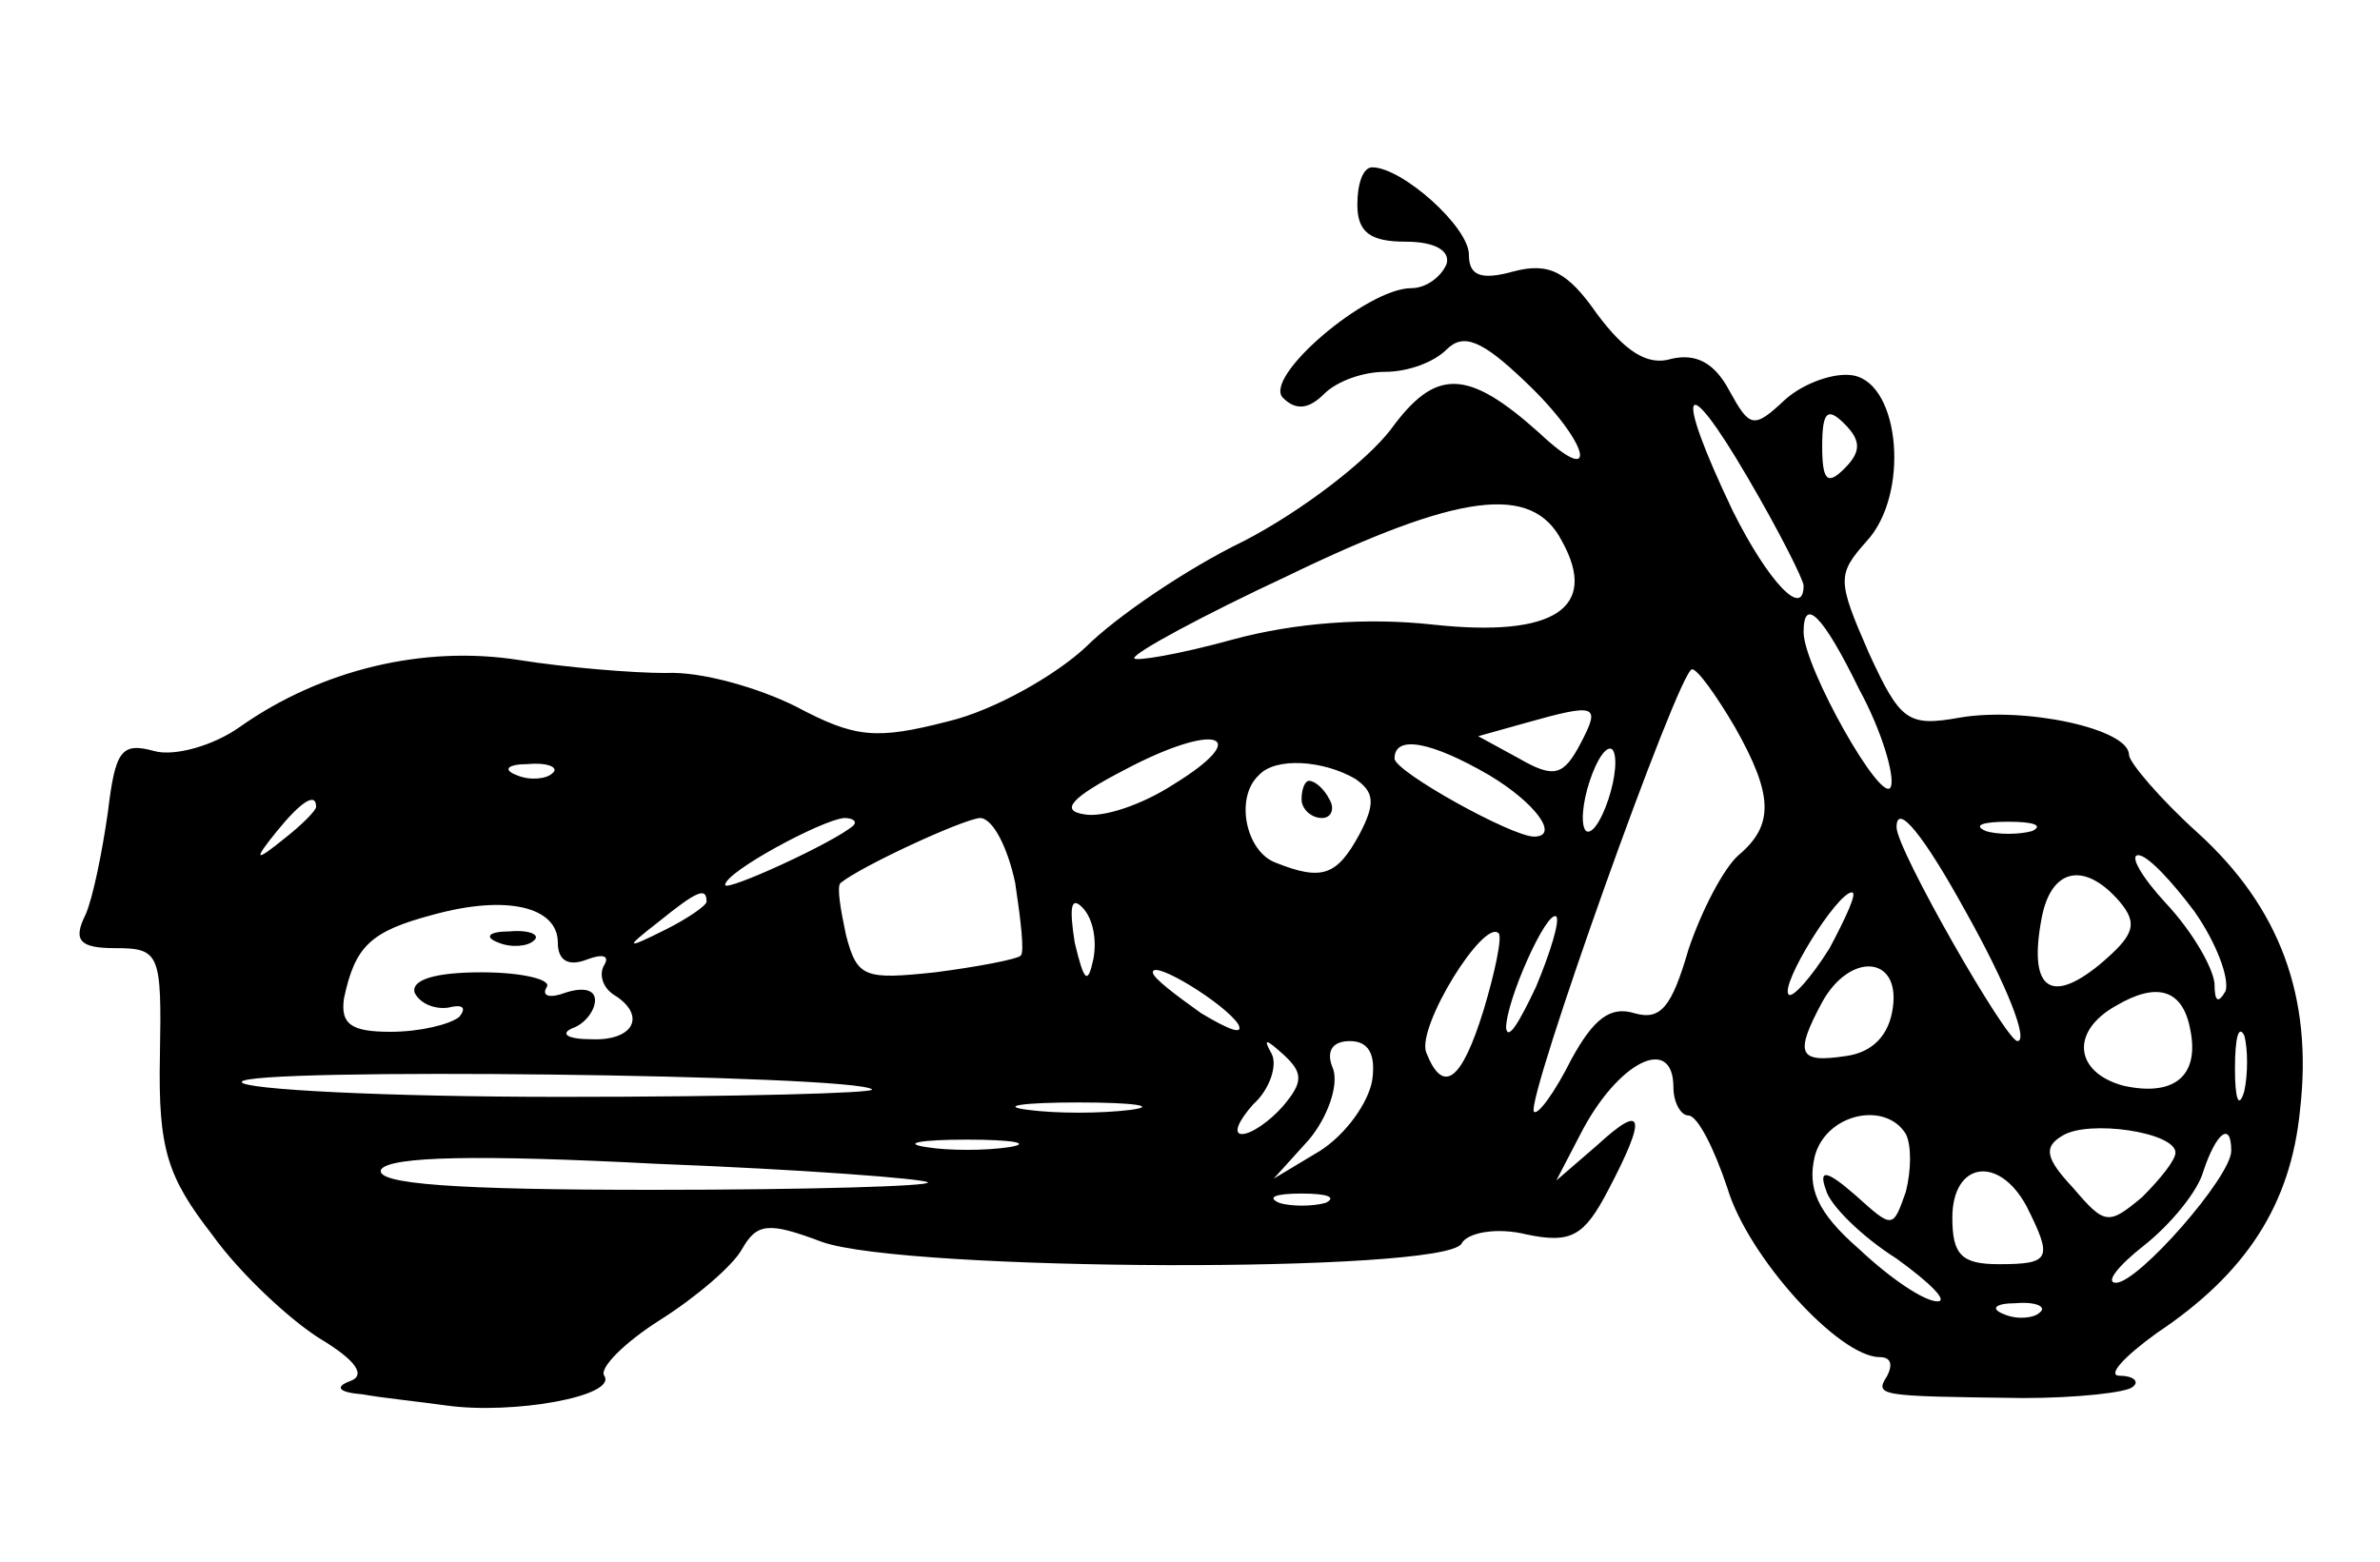 <?xml version="1.0" standalone="no"?>
<!DOCTYPE svg PUBLIC "-//W3C//DTD SVG 20010904//EN"
 "http://www.w3.org/TR/2001/REC-SVG-20010904/DTD/svg10.dtd">
<svg version="1.0" xmlns="http://www.w3.org/2000/svg"
 width="128pt" height="84pt" viewBox="0 0 128 84"
 preserveAspectRatio="xMidYMid meet">

<g transform="translate(0,84) scale(0.1,-0.1)"
fill="#000000" stroke="none">
<path d="M730 730 c0 -15 7 -20 26 -20 16 0 24 -5 22 -12 -3 -7 -11 -13 -19
-13 -24 0 -80 -48 -69 -59 7 -7 14 -6 22 2 7 7 21 12 33 12 12 0 26 5 33 12 9
9 19 5 42 -17 35 -33 41 -59 8 -28 -39 35 -56 35 -80 2 -13 -17 -48 -44 -79
-60 -31 -15 -69 -41 -85 -57 -16 -15 -49 -34 -74 -40 -39 -10 -50 -9 -82 8
-20 10 -51 19 -70 18 -18 0 -54 3 -79 7 -51 8 -106 -5 -150 -36 -14 -10 -35
-16 -46 -13 -18 5 -21 0 -25 -33 -3 -21 -8 -46 -12 -55 -7 -14 -3 -18 16 -18
24 0 25 -3 24 -58 -1 -50 4 -65 28 -96 15 -21 42 -46 58 -56 20 -12 25 -20 16
-23 -8 -3 -6 -6 7 -7 11 -2 31 -4 45 -6 36 -5 92 5 85 16 -3 4 11 18 30 30 19
12 39 29 44 38 8 14 14 15 43 4 45 -16 334 -17 344 -1 3 6 19 9 35 5 24 -5 31
-1 44 24 21 40 19 47 -6 24 l-22 -19 13 25 c20 39 50 54 50 25 0 -8 4 -15 8
-15 5 0 14 -18 21 -39 11 -37 60 -91 82 -91 6 0 7 -4 4 -10 -7 -11 -5 -11 73
-12 29 0 56 3 59 6 4 3 0 6 -7 6 -7 0 2 10 20 23 48 32 72 69 77 120 7 61 -11
109 -55 149 -20 18 -37 38 -37 42 0 14 -56 26 -91 20 -28 -5 -32 -2 -49 35
-17 39 -17 42 -1 60 23 25 18 84 -7 89 -10 2 -27 -4 -37 -13 -17 -16 -19 -15
-30 5 -8 15 -18 20 -31 17 -13 -4 -25 4 -40 24 -16 23 -26 28 -45 23 -18 -5
-24 -2 -24 9 0 15 -36 47 -52 47 -5 0 -8 -9 -8 -20z m240 -205 c0 -18 -19 2
-38 40 -32 67 -27 78 8 18 17 -29 30 -55 30 -58z m22 63 c-9 -9 -12 -7 -12 12
0 19 3 21 12 12 9 -9 9 -15 0 -24z m-152 -39 c20 -36 -4 -52 -69 -45 -36 4
-75 1 -108 -8 -29 -8 -53 -12 -53 -10 0 3 37 23 82 44 93 45 132 50 148 19z
m160 -80 c12 -22 19 -46 17 -52 -4 -12 -47 64 -47 83 0 19 10 10 30 -31z m-67
-20 c21 -37 21 -53 2 -69 -8 -7 -20 -30 -27 -51 -9 -31 -15 -38 -29 -34 -13 4
-22 -3 -34 -25 -9 -18 -18 -30 -20 -28 -5 5 78 238 85 238 3 0 13 -14 23 -31z
m-83 -9 c-9 -17 -14 -19 -33 -8 l-22 12 25 7 c39 11 41 10 30 -11z m-219 -22
c-17 -11 -38 -18 -48 -16 -13 2 -7 9 22 24 49 26 70 19 26 -8z m170 5 c25 -15
38 -33 24 -33 -12 0 -75 35 -75 42 0 13 20 9 51 -9z m64 -13 c-4 -12 -9 -19
-12 -17 -3 3 -2 15 2 27 4 12 9 19 12 17 3 -3 2 -15 -2 -27z m-568 14 c-3 -3
-12 -4 -19 -1 -8 3 -5 6 6 6 11 1 17 -2 13 -5z m432 -3 c10 -7 11 -13 2 -30
-12 -22 -20 -25 -45 -15 -16 6 -22 35 -9 47 9 10 35 8 52 -2z m-559 -15 c0 -2
-8 -10 -17 -17 -16 -13 -17 -12 -4 4 13 16 21 21 21 13z m289 -10 c-10 -9 -69
-36 -69 -32 0 7 52 35 64 36 5 0 7 -2 5 -4z m87 -31 c3 -20 5 -37 3 -39 -2 -2
-23 -6 -46 -9 -38 -4 -42 -3 -48 20 -3 14 -5 26 -3 28 11 9 65 34 75 35 7 0
15 -16 19 -35z m511 -15 c23 -41 34 -70 28 -70 -6 0 -65 103 -65 115 0 14 15
-5 37 -45z m36 43 c-7 -2 -19 -2 -25 0 -7 3 -2 5 12 5 14 0 19 -2 13 -5z m87
-43 c12 -17 19 -36 17 -43 -4 -7 -6 -6 -6 4 -1 9 -12 28 -26 43 -13 14 -20 26
-15 26 5 0 18 -14 30 -30z m-40 5 c10 -12 8 -18 -11 -34 -27 -22 -38 -12 -31
25 5 27 23 31 42 9z m-840 -22 c0 -10 6 -13 16 -9 8 3 12 2 9 -3 -3 -5 -1 -12
5 -16 18 -11 11 -25 -12 -24 -13 0 -17 3 -10 6 6 2 12 9 12 15 0 6 -7 7 -16 4
-8 -3 -13 -2 -10 3 3 4 -13 8 -35 8 -25 0 -38 -4 -36 -11 3 -6 11 -9 18 -8 8
2 10 0 6 -5 -5 -4 -21 -8 -37 -8 -21 0 -27 4 -25 18 6 28 14 36 48 45 40 11
67 4 67 -15z m80 22 c0 -2 -10 -9 -22 -15 -22 -11 -22 -10 -4 4 21 17 26 19
26 11z m208 -31 c-3 -14 -5 -12 -10 9 -3 19 -2 25 4 19 6 -6 8 -18 6 -28z
m396 6 c-10 -16 -20 -27 -22 -25 -5 5 26 55 34 55 3 0 -3 -13 -12 -30z m-158
-21 c-9 -19 -15 -29 -16 -22 0 15 22 64 27 60 2 -2 -3 -19 -11 -38z m-28 -12
c-12 -39 -22 -46 -31 -23 -5 14 31 72 39 64 2 -2 -2 -21 -8 -41z m-132 -8 c3
-6 -5 -3 -20 6 -14 10 -26 19 -26 22 0 7 39 -17 46 -28z m352 9 c-2 -15 -11
-24 -25 -26 -26 -4 -28 1 -13 29 15 27 42 25 38 -3z m160 -12 c5 -25 -9 -36
-36 -30 -26 7 -29 29 -4 43 22 13 36 9 40 -13z m29 -33 c-3 -10 -5 -4 -5 12 0
17 2 24 5 18 2 -7 2 -21 0 -30z m-517 -8 c-7 -8 -17 -15 -22 -15 -5 0 -2 7 6
16 9 8 13 21 10 27 -5 9 -3 8 6 0 11 -10 11 -15 0 -28z m48 14 c-2 -12 -14
-29 -28 -38 l-25 -15 19 21 c10 12 16 29 13 38 -4 9 -1 15 9 15 10 0 14 -7 12
-21z m-269 -5 c2 -2 -73 -4 -167 -4 -95 0 -172 4 -172 8 0 8 331 4 339 -4z
m139 -11 c-16 -2 -40 -2 -55 0 -16 2 -3 4 27 4 30 0 43 -2 28 -4z m417 -13 c3
-6 3 -19 0 -31 -7 -20 -7 -20 -27 -2 -16 14 -20 14 -16 3 2 -8 19 -25 38 -37
18 -13 28 -23 22 -23 -7 0 -25 12 -42 28 -23 20 -28 33 -24 50 6 23 38 30 49
12z m145 -10 c0 -4 -8 -14 -18 -24 -18 -15 -20 -15 -37 5 -15 16 -16 22 -6 28
14 9 61 2 61 -9z m-627 3 c-13 -2 -33 -2 -45 0 -13 2 -3 4 22 4 25 0 35 -2 23
-4z m657 -2 c0 -14 -50 -71 -62 -71 -6 0 1 9 15 20 14 11 29 29 32 40 7 21 15
27 15 11z m-701 -17 c2 -2 -64 -4 -148 -4 -105 0 -150 3 -146 11 5 7 52 8 148
3 78 -3 144 -8 146 -10z m591 -13 c14 -28 13 -31 -15 -31 -20 0 -25 5 -25 25
0 30 25 34 40 6z m-377 2 c-7 -2 -19 -2 -25 0 -7 3 -2 5 12 5 14 0 19 -2 13
-5z m384 -59 c-3 -3 -12 -4 -19 -1 -8 3 -5 6 6 6 11 1 17 -2 13 -5z"/>
<path d="M700 410 c0 -5 5 -10 11 -10 5 0 7 5 4 10 -3 6 -8 10 -11 10 -2 0 -4
-4 -4 -10z"/>
<path d="M268 333 c7 -3 16 -2 19 1 4 3 -2 6 -13 5 -11 0 -14 -3 -6 -6z"/>
</g>
</svg>

